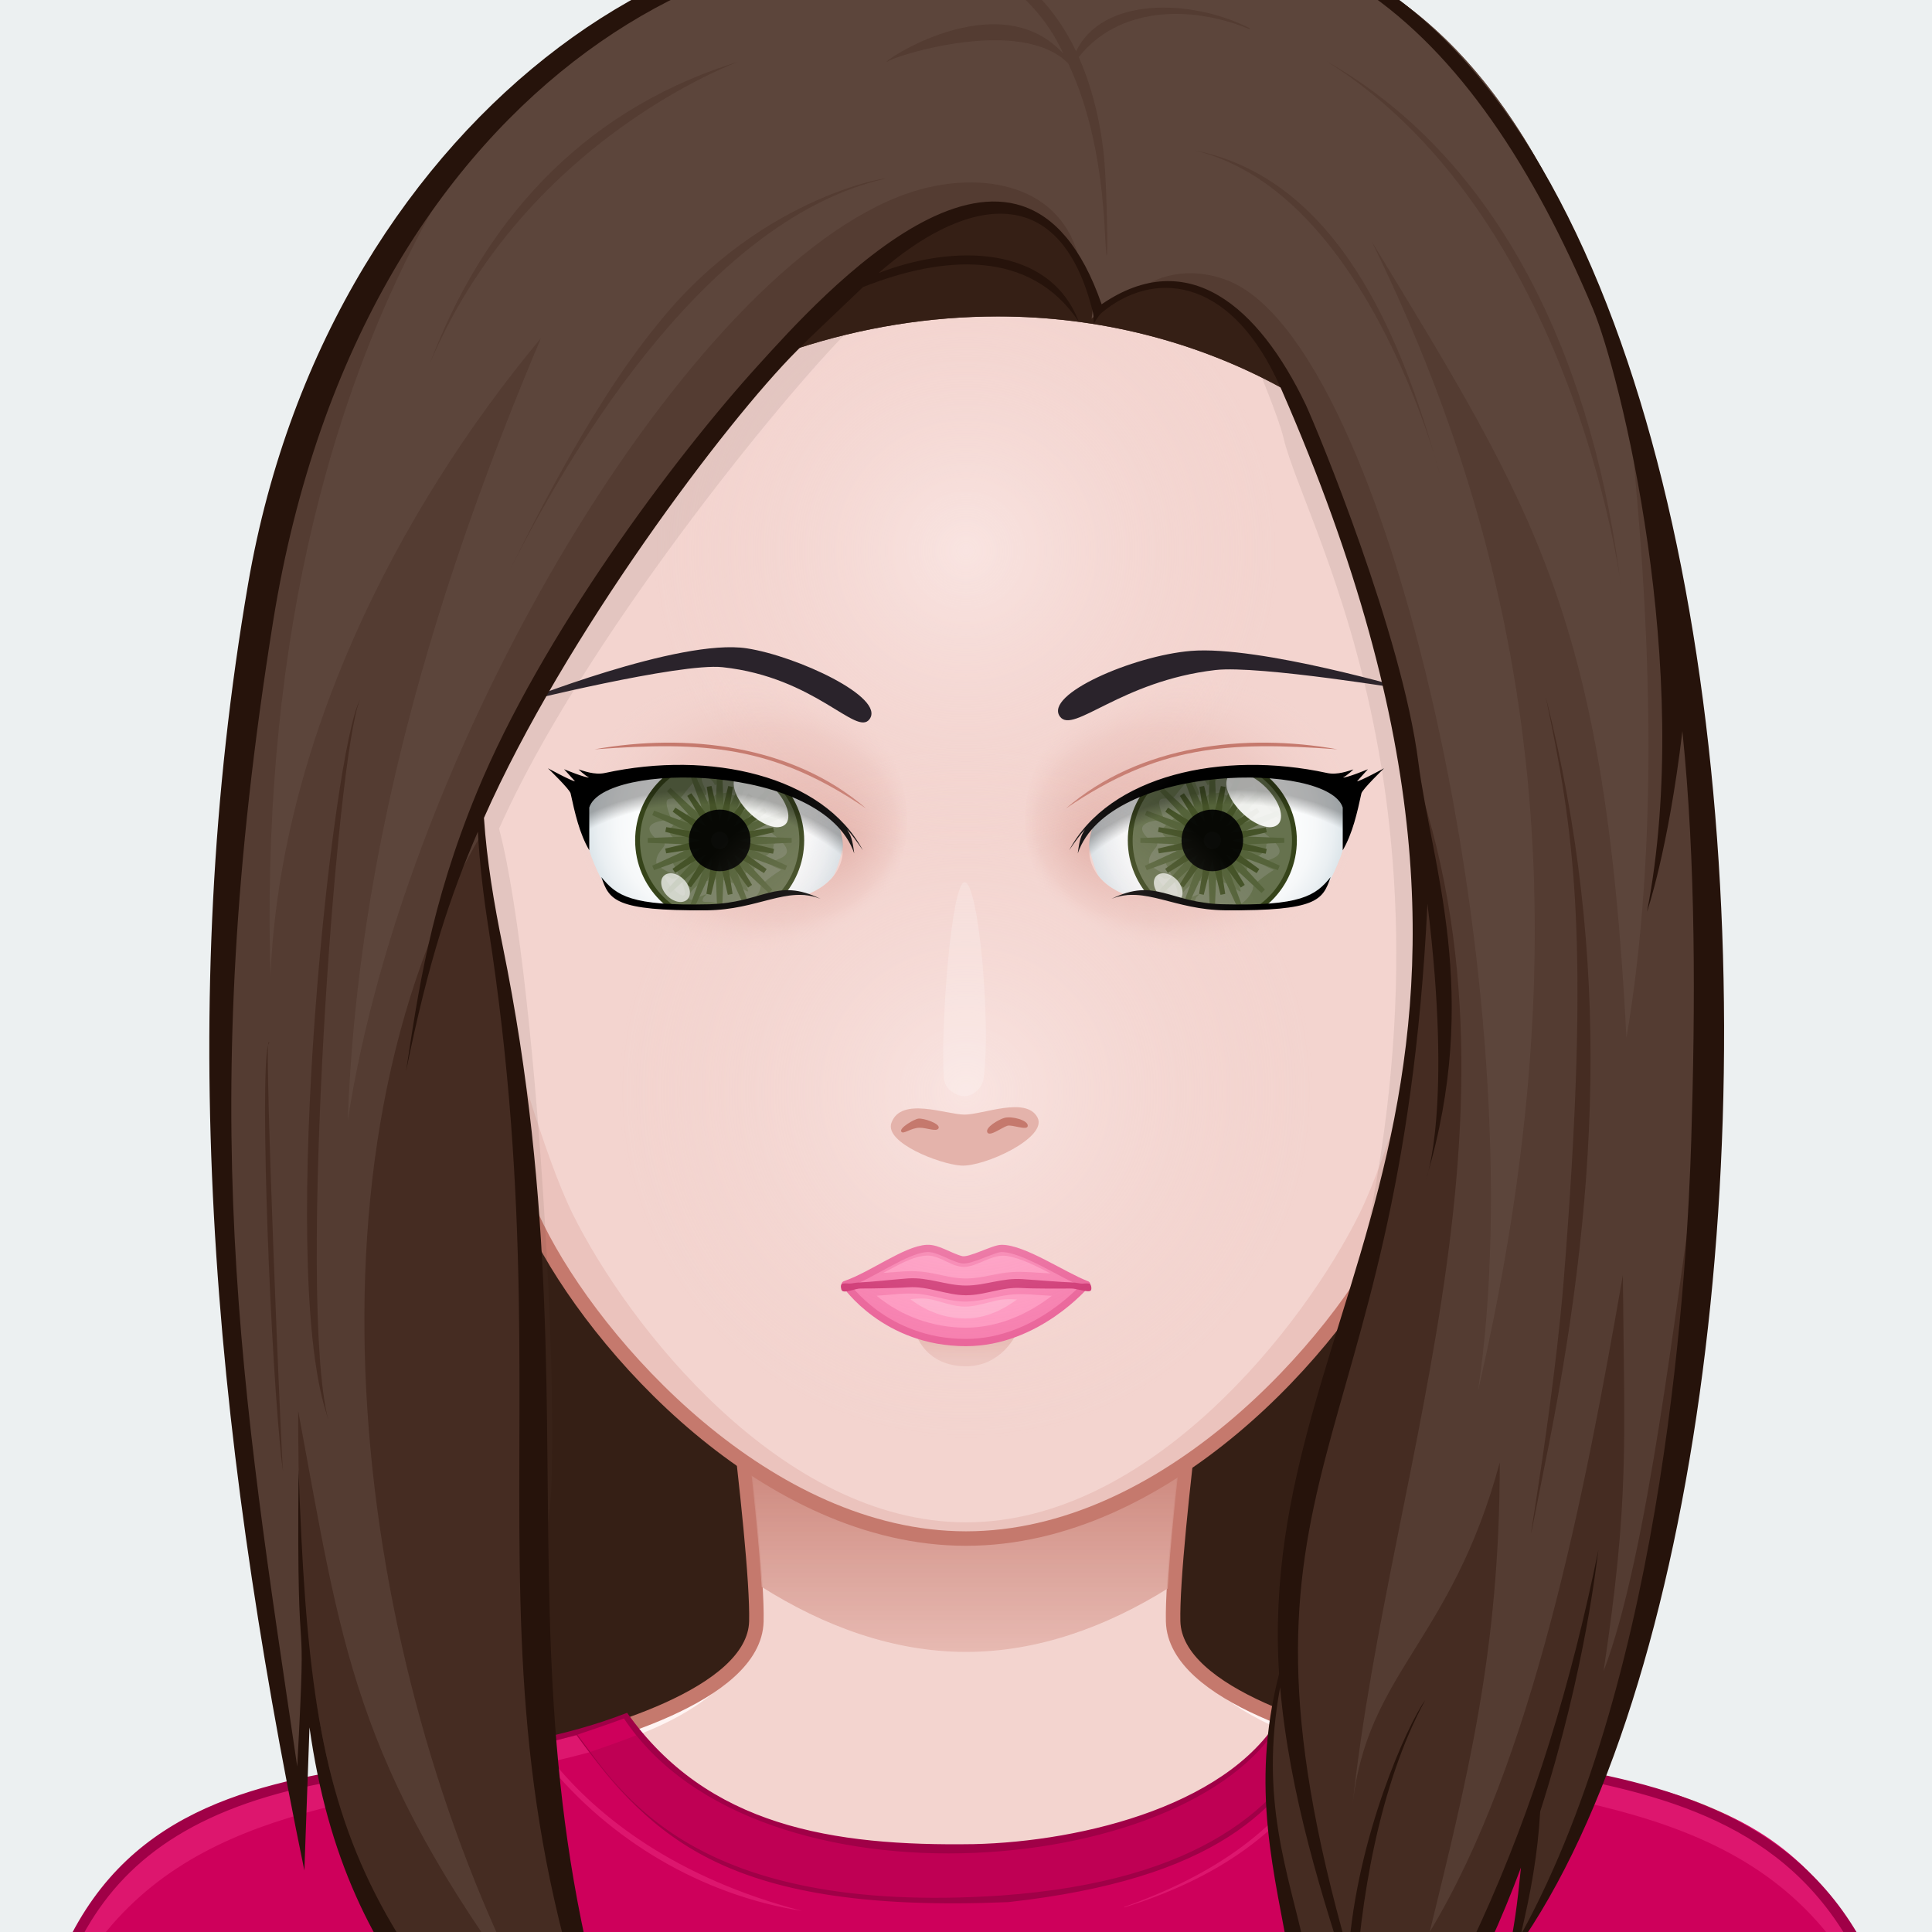 <svg xmlns="http://www.w3.org/2000/svg" version="1.1" width="400px" height="400px" xlink="http://www.w3.org/1999/xlink" viewBox="0 0 200 200" style="overflow:hidden!important;"><defs id="SvgjsDefs1007"><linearGradient id="SvgjsLinearGradient3279" x1="99.98" y1="171.27" x2="99.98" y2="136.351" gradientUnits="userSpaceOnUse" class="svga-on-canvas-chinshadow-gradient-single-0"><stop id="SvgjsStop3280" stop-opacity="0.8" stop-color="#e4b3ab" offset="0" ></stop><stop id="SvgjsStop3281" stop-opacity="1" stop-color="#c5796d" offset="0.7" ></stop></linearGradient><radialGradient id="SvgjsRadialGradient3283" cx="100" cy="113" r="40" gradientUnits="userSpaceOnUse" class="svga-on-canvas-facehighlight-gradient-single-0"><stop id="SvgjsStop3284" stop-opacity="0.5" stop-color="#fff4f3" offset="0" ></stop><stop id="SvgjsStop3285" stop-opacity="0" stop-color="#f3d4cf" offset="0.9" ></stop></radialGradient><radialGradient id="SvgjsRadialGradient3287" cx="100" cy="57" r="36" gradientUnits="userSpaceOnUse" class="svga-on-canvas-facehighlight-gradient-single-1"><stop id="SvgjsStop3288" stop-opacity="0.5" stop-color="#fff4f3" offset="0" ></stop><stop id="SvgjsStop3289" stop-opacity="0" stop-color="#f3d4cf" offset="0.9" ></stop></radialGradient><linearGradient id="SvgjsLinearGradient3439" x1="100" y1="141" x2="100" y2="138" gradientUnits="userSpaceOnUse" class="svga-on-canvas-mouth-gradient-single-0"><stop id="SvgjsStop3440" stop-opacity="1" stop-color="#ebc3bd" offset="0.1" ></stop><stop id="SvgjsStop3441" stop-opacity="1" stop-color="#e4b3ab" offset="1" ></stop></linearGradient><radialGradient id="SvgjsRadialGradient3452" cx="125.187" cy="86.184" r="12.84" gradientTransform="matrix(-1.059 3.999999e-004 -4.000000e-004 1.059 206.511 -6.126)" gradientUnits="userSpaceOnUse" class="svga-on-canvas-eyesback-gradient-left-0"><stop id="SvgjsStop3453" stop-opacity="1" stop-color="#ffffff" offset="0" ></stop><stop id="SvgjsStop3454" stop-opacity="1" stop-color="#fdfefe" offset="0.544" ></stop><stop id="SvgjsStop3455" stop-opacity="1" stop-color="#f6f8f9" offset="0.74" ></stop><stop id="SvgjsStop3456" stop-opacity="1" stop-color="#eaeff2" offset="0.879" ></stop><stop id="SvgjsStop3457" stop-opacity="1" stop-color="#d9e3e8" offset="0.992" ></stop><stop id="SvgjsStop3458" stop-opacity="1" stop-color="#d8e2e7" offset="1" ></stop></radialGradient><radialGradient id="SvgjsRadialGradient3460" cx="125.187" cy="86.184" r="12.84" gradientTransform="matrix(1.059 4.000000e-004 4.000000e-004 1.059 -6.511 -6.126)" gradientUnits="userSpaceOnUse" class="svga-on-canvas-eyesback-gradient-right-0"><stop id="SvgjsStop3461" stop-opacity="1" stop-color="#ffffff" offset="0" ></stop><stop id="SvgjsStop3462" stop-opacity="1" stop-color="#fdfefe" offset="0.544" ></stop><stop id="SvgjsStop3463" stop-opacity="1" stop-color="#f6f8f9" offset="0.74" ></stop><stop id="SvgjsStop3464" stop-opacity="1" stop-color="#eaeff2" offset="0.879" ></stop><stop id="SvgjsStop3465" stop-opacity="1" stop-color="#d9e3e8" offset="0.992" ></stop><stop id="SvgjsStop3466" stop-opacity="1" stop-color="#d8e2e7" offset="1" ></stop></radialGradient><radialGradient id="SvgjsRadialGradient3468" cx="125.187" cy="86.184" r="12.84" gradientTransform="matrix(-1.059 3.999999e-004 -4.000000e-004 1.059 206.511 -6.126)" gradientUnits="userSpaceOnUse" class="svga-on-canvas-eyesfront-gradient-left-0"><stop id="SvgjsStop3469" stop-opacity="1" stop-color="#ffffff" offset="0" ></stop><stop id="SvgjsStop3470" stop-opacity="1" stop-color="#fdfefe" offset="0.544" ></stop><stop id="SvgjsStop3471" stop-opacity="1" stop-color="#f6f8f9" offset="0.74" ></stop><stop id="SvgjsStop3472" stop-opacity="1" stop-color="#eaeff2" offset="0.879" ></stop><stop id="SvgjsStop3473" stop-opacity="1" stop-color="#d9e3e8" offset="0.992" ></stop><stop id="SvgjsStop3474" stop-opacity="1" stop-color="#d8e2e7" offset="1" ></stop></radialGradient><radialGradient id="SvgjsRadialGradient3478" cx="123.021" cy="84.391" fx="133.604" fy="80.492" r="17.898" gradientTransform="matrix(1 0.021 0.017 -0.8 -47.411 149.329)" gradientUnits="userSpaceOnUse" class="svga-on-canvas-eyesfront-gradient-left-3"><stop id="SvgjsStop3479" stop-opacity="1" stop-color="#e4b3ab" offset="0" ></stop><stop id="SvgjsStop3480" stop-opacity="0.3" stop-color="#e4b3ab" offset="0.7" ></stop><stop id="SvgjsStop3481" stop-opacity="0" stop-color="#f3d4cf" offset="1" ></stop></radialGradient><radialGradient id="SvgjsRadialGradient3483" cx="79.54" cy="83.579" r="23.208" gradientTransform="matrix(1.097 -0.057 0.058 1.084 -20.131 20.888)" gradientUnits="userSpaceOnUse" class="svga-on-canvas-eyesfront-gradient-left-4"><stop id="SvgjsStop3484" stop-opacity="0" stop-color="#000000" offset="0.94" ></stop><stop id="SvgjsStop3485" stop-opacity="0.3" stop-color="#000000" offset="1" ></stop></radialGradient><radialGradient id="SvgjsRadialGradient3489" cx="125.187" cy="86.184" r="12.84" gradientTransform="matrix(1.059 4.000000e-004 4.000000e-004 1.059 -6.511 -6.126)" gradientUnits="userSpaceOnUse" class="svga-on-canvas-eyesfront-gradient-right-0"><stop id="SvgjsStop3490" stop-opacity="1" stop-color="#ffffff" offset="0" ></stop><stop id="SvgjsStop3491" stop-opacity="1" stop-color="#fdfefe" offset="0.544" ></stop><stop id="SvgjsStop3492" stop-opacity="1" stop-color="#f6f8f9" offset="0.74" ></stop><stop id="SvgjsStop3493" stop-opacity="1" stop-color="#eaeff2" offset="0.879" ></stop><stop id="SvgjsStop3494" stop-opacity="1" stop-color="#d9e3e8" offset="0.992" ></stop><stop id="SvgjsStop3495" stop-opacity="1" stop-color="#d8e2e7" offset="1" ></stop></radialGradient><radialGradient id="SvgjsRadialGradient3499" cx="123.021" cy="84.391" fx="133.604" fy="80.492" r="17.898" gradientTransform="matrix(-1 0.021 -0.017 -0.8 247.419 149.329)" gradientUnits="userSpaceOnUse" class="svga-on-canvas-eyesfront-gradient-right-3"><stop id="SvgjsStop3500" stop-opacity="1" stop-color="#e4b3ab" offset="0" ></stop><stop id="SvgjsStop3501" stop-opacity="0.3" stop-color="#e4b3ab" offset="0.7" ></stop><stop id="SvgjsStop3502" stop-opacity="0" stop-color="#f3d4cf" offset="1" ></stop></radialGradient><radialGradient id="SvgjsRadialGradient3504" cx="79.54" cy="83.579" r="23.208" gradientTransform="matrix(-1.097 -0.057 -0.058 1.084 220.131 20.888)" gradientUnits="userSpaceOnUse" class="svga-on-canvas-eyesfront-gradient-right-4"><stop id="SvgjsStop3505" stop-opacity="0" stop-color="#000000" offset="0.94" ></stop><stop id="SvgjsStop3506" stop-opacity="0.3" stop-color="#000000" offset="1" ></stop></radialGradient><radialGradient id="SvgjsRadialGradient3615" cx="-558.588" cy="-490.918" r="84.646" gradientTransform="matrix(0.096 -0.025 0.025 0.096 140.548 120.358)" gradientUnits="userSpaceOnUse" class="svga-on-canvas-eyesiris-gradient-left-1"><stop id="SvgjsStop3616" stop-opacity="0.8" stop-color="#ffffff" offset="0" ></stop><stop id="SvgjsStop3617" stop-opacity="0" stop-color="#ffffff" offset="1" ></stop></radialGradient><radialGradient id="SvgjsRadialGradient3619" cx="-565.337" cy="-492.691" r="84.644" gradientTransform="matrix(0.099 8.856325e-004 -0.001 0.099 130.377 136.353)" gradientUnits="userSpaceOnUse" class="svga-on-canvas-eyesiris-gradient-left-2"><stop id="SvgjsStop3620" stop-opacity="0.8" stop-color="#ffffff" offset="0" ></stop><stop id="SvgjsStop3621" stop-opacity="0" stop-color="#ffffff" offset="1" ></stop></radialGradient><linearGradient id="SvgjsLinearGradient3625" x1="122.283" y1="93.047" x2="123.61" y2="91.466" gradientTransform="matrix(1 0 0 1 -52 0)" gradientUnits="userSpaceOnUse" class="svga-on-canvas-eyesiris-gradient-left-5"><stop id="SvgjsStop3626" stop-opacity="1" stop-color="#ffffff" offset="0" ></stop><stop id="SvgjsStop3627" stop-opacity="0" stop-color="#ffffff" offset="1" ></stop></linearGradient><linearGradient id="SvgjsLinearGradient3629" x1="127" y1="85" x2="125" y2="87" gradientTransform="matrix(1 0 0 1 -50 0)" gradientUnits="userSpaceOnUse" class="svga-on-canvas-eyesiris-gradient-left-6"><stop id="SvgjsStop3630" stop-opacity="1" stop-color="#ffffff" offset="0" ></stop><stop id="SvgjsStop3631" stop-opacity="0" stop-color="#ffffff" offset="1" ></stop></linearGradient><linearGradient id="SvgjsLinearGradient3633" x1="130" y1="81" x2="126" y2="85" gradientTransform="matrix(1 0 0 1 -50 0)" gradientUnits="userSpaceOnUse" class="svga-on-canvas-eyesiris-gradient-left-7"><stop id="SvgjsStop3634" stop-opacity="1" stop-color="#ffffff" offset="0" ></stop><stop id="SvgjsStop3635" stop-opacity="0" stop-color="#ffffff" offset="1" ></stop></linearGradient><radialGradient id="SvgjsRadialGradient3638" cx="-578.76" cy="-490.73" r="84.646" gradientTransform="matrix(0.096 -0.025 0.025 0.096 192.479 119.84)" gradientUnits="userSpaceOnUse" class="svga-on-canvas-eyesiris-gradient-right-1"><stop id="SvgjsStop3639" stop-opacity="0.8" stop-color="#ffffff" offset="0" ></stop><stop id="SvgjsStop3640" stop-opacity="0" stop-color="#ffffff" offset="1" ></stop></radialGradient><radialGradient id="SvgjsRadialGradient3642" cx="-584.778" cy="-487.329" r="84.644" gradientTransform="matrix(0.099 8.856325e-004 -0.001 0.099 182.31 135.839)" gradientUnits="userSpaceOnUse" class="svga-on-canvas-eyesiris-gradient-right-2"><stop id="SvgjsStop3643" stop-opacity="0.8" stop-color="#ffffff" offset="0" ></stop><stop id="SvgjsStop3644" stop-opacity="0" stop-color="#ffffff" offset="1" ></stop></radialGradient><linearGradient id="SvgjsLinearGradient3648" x1="120.284" y1="93.047" x2="121.611" y2="91.467" gradientUnits="userSpaceOnUse" class="svga-on-canvas-eyesiris-gradient-right-5"><stop id="SvgjsStop3649" stop-opacity="1" stop-color="#ffffff" offset="0" ></stop><stop id="SvgjsStop3650" stop-opacity="0" stop-color="#ffffff" offset="1" ></stop></linearGradient><linearGradient id="SvgjsLinearGradient3652" x1="127" y1="85" x2="125" y2="87" gradientUnits="userSpaceOnUse" class="svga-on-canvas-eyesiris-gradient-right-6"><stop id="SvgjsStop3653" stop-opacity="1" stop-color="#ffffff" offset="0" ></stop><stop id="SvgjsStop3654" stop-opacity="0" stop-color="#ffffff" offset="1" ></stop></linearGradient><linearGradient id="SvgjsLinearGradient3656" x1="130" y1="81" x2="126" y2="85" gradientUnits="userSpaceOnUse" class="svga-on-canvas-eyesiris-gradient-right-7"><stop id="SvgjsStop3657" stop-opacity="1" stop-color="#ffffff" offset="0" ></stop><stop id="SvgjsStop3658" stop-opacity="0" stop-color="#ffffff" offset="1" ></stop></linearGradient></defs><g id="svga-group-wrapper"><g id="svga-group-backs-single"><path id="SvgjsPath3270" d="M225 225H-25V-25h250V225z" fill="#ecf0f1" stroke-width="none" opacity="1"></path></g><g id="svga-group-humanwrap-move" transform="matrix(1,0,0,1,0,0)"><g id="svga-group-humanwrap" transform="matrix(1,0,0,1,0,0)"><g id="svga-group-hair-back-move" transform="matrix(1,0,0,1,0,0)"><g id="svga-group-hair-back" transform="matrix(1,0,0,1,0,0)"><path id="SvgjsPath3721" d="M160.527 108.896c-0.826 32.13-5.272 102.953-58.469 102.589 -80.381-0.551-60.969-69.5-61.767-102.589 -1.15-47.67 26.917-86.339 60.118-86.339C133.611 22.558 161.753 61.229 160.527 108.896z" fill="#351f15" stroke-width="none" opacity="1"></path></g></g><g id="svga-group-humanbody-single"><path id="SvgjsPath3290" d="M190.858 199.866c-6.008-10.158-13.474-11.973-19.628-13.936 -6.323-2.016-19.346-3.178-26.449-4.6 -6.86-1.373-23.153-5.789-23.339-13.488 -0.192-8.066 4.291-40.09 4.291-40.09H74.005c0 0 4.487 32.023 4.294 40.09 -0.184 7.699-16.48 12.115-23.341 13.488 -7.104 1.422-20.125 2.584-26.448 4.6 -6.156 1.963-13.624 3.777-19.632 13.936 -3.644 6.16-6.008 16.133-6.008 27.133h194C196.869 215.999 194.509 206.026 190.858 199.866z" fill="#f3d4cf" stroke-width="none" opacity="1"></path><path id="SvgjsPath3291" d="M121.442 167.843c2.495 10.929 18.165 13.698 26.293 15.325 21.909 4.379 33.772 5.134 42.297 19.539 2.903 4.916 5.459 15.864 5.962 24.153 1.835 0.291 0.531-17.432-5.136-26.994 -9.742-16.472-29.089-15.135-46.077-18.535C137.921 179.958 121.628 175.542 121.442 167.843L121.442 167.843zM78.558 167.843c-0.186 7.699-16.479 12.115-23.339 13.488 -16.988 3.4-36.335 2.063-46.077 18.535 -5.667 9.563-6.971 27.285-5.136 26.994 0.503-8.289 3.059-19.237 5.962-24.153 8.524-14.405 20.388-15.16 42.297-19.539C60.393 181.541 76.063 178.771 78.558 167.843L78.558 167.843z" fill="#fff4f3" stroke-width="none" opacity="1"></path><path id="SvgjsPath3292" d="M51.206 189.513c0 0 28.641 0.299 33.473 1.885 2.314 0.758 8.372 5.633 8.372 5.633s-6.556-3.17-8.658-3.758C79.51 191.909 51.206 189.513 51.206 189.513zM99.795 199.999c2.053-0.041 7.887-3.799 7.887-3.799s-5.574 2.059-7.342 2.16c-1.491 0.086-6.366-1.238-6.366-1.238S98.112 200.032 99.795 199.999zM117.008 192.757c6.75-1.818 29.786-3.23 29.786-3.23s-23.791-0.516-30.51 1.725c-2.252 0.752-7.562 5.16-7.562 5.16S114.786 193.354 117.008 192.757z" fill="#e4b3ab" stroke-width="none" opacity="1"></path><path id="SvgjsPath3293" d="M190.858 199.866c-9.741-16.471-29.122-15.142-46.077-18.535 -6.86-1.373-23.153-5.789-23.339-13.488 -0.192-8.066 4.291-40.09 4.291-40.09H74.005c0 0 4.487 32.023 4.294 40.09 -0.184 7.699-16.48 12.115-23.341 13.488 -7.104 1.422-20.125 2.584-26.448 4.6 -6.156 1.963-13.624 3.777-19.632 13.936 -3.644 6.16-6.008 16.133-6.008 27.133h194C196.869 215.999 194.509 206.026 190.858 199.866z" fill="none" stroke="#c5796d" stroke-width="1.5" opacity="1"></path></g><g id="svga-group-chinshadow-single"><path id="SvgjsPath3278" d="M100.002 171.005c7.478 0 14.576-2.63 20.879-6.56 0.487-8.706 2.716-25.793 3.721-33.231 -14.77-1.574-34.756-1.565-49.463 0.027 1.001 7.405 3.205 24.29 3.711 33.034C85.222 168.3 92.418 171.005 100.002 171.005z" fill="url(#SvgjsLinearGradient3279)" opacity="1"></path></g><g id="svga-group-clothes-single"><path id="SvgjsPath3752" d="M110.139 228.889c-17.864 0-38.7-0.069-63.699-0.213l-22.105-0.12c-13.348-0.072-16.001-0.087-17.631-0.087l-4.573 0.006c0.032-40.523 20.015-43.334 41.17-46.313 7.271-1.023 14.789-2.082 21.584-4.733 8.525 11.975 21.924 13.591 33.912 13.591 0.667 0 1.341-0.006 2.016-0.017 12.668-0.285 27.552-4.774 32.317-14.161 0.614 0.234 1.186 0.504 1.738 0.766 0.621 0.293 1.263 0.597 1.974 0.854 4.65 1.684 10.432 2.48 16.552 3.324 20.011 2.76 44.916 6.193 44.578 45.069 0.003 0.154 0.004 1.097-0.012 1.392 -11.682 0-19.607 0.113-28.782 0.244 -12.445 0.178-27.935 0.398-59.027 0.398C110.145 228.889 110.142 228.889 110.139 228.889z" fill="#ce005b" stroke-width="none" opacity="1"></path><path id="SvgjsPath3753" d="M197.869 226.999c-2.027-5.485-0.96-15.439-6.837-24.292 -11.653-17.556-33.322-15.948-53.227-21.639 -4.204 8.565-12.24 13.539-21.429 16.39l-0.016-0.047c9.016-3.198 16.683-8.066 21.003-16.475 -0.501-0.146-1.001-0.292-1.499-0.448l0.956-1.836c24.187 7.439 43.709 2.062 55.037 21.214C195.509 206.026 197.869 215.999 197.869 226.999zM57.233 182.344c1.267-0.294 2.53-0.607 3.788-0.948l-1.332-1.765c-23.343 6.027-40.887 2.21-51.548 20.235 -3.65 6.16-6.011 16.133-6.011 27.133 2.027-5.485 0.96-15.439 6.837-24.292 10.571-15.926 29.385-16.085 47.646-20.225 6.519 8.028 16.042 13.7 26.402 15.333C70.02 194.425 61.938 188.143 57.233 182.344z" fill="#dd166e" stroke-width="none" opacity="1"></path><path id="SvgjsPath3754" d="M132.08 178.811c-4.996 7.702-18.542 12.955-33.907 12.955 -15.182 0-27.706-5.206-33.5-13.926l-0.044-0.065 1.235 1.856c-1.369 0.581-4.817 1.748-4.817 1.748l-1.446-1.86 0.089 0.117c0.271 0.354 0.553 0.736 0.851 1.14 4.359 5.904 11.656 15.785 36.296 15.785 2.162 0 4.443-0.079 6.78-0.235 16.303-1.168 26.873-6.359 32.244-15.839C135.806 180.464 133.352 179.456 132.08 178.811z" fill="#bf0054" stroke-width="none" opacity="1"></path><path id="SvgjsPath3755" d="M133.079 176.717c-5.041 10.081-21.03 13.934-32.27 14.187 -14.635 0.228-27.563-1.841-35.89-13.597 -26.368 10.344-62.89-3.587-62.89 51.269 9.28 0-4.304-0.062 44.41 0.2 115.375 0.663 115.16-0.43 151.61-0.43 0.027-0.131 0.023-1.356 0.021-1.49 0.44-50.604-41.021-41.186-61.195-48.488C135.504 177.871 134.422 177.218 133.079 176.717zM64.589 177.896c13.809 20.776 60.199 16.511 68.44-0.561 1.12 0.471 2.34 0.94 3.64 1.4 -3.904 8.186-12.275 16.001-33.06 17.49 -32.014 2.134-39.41-10.844-43.84-16.65C59.905 179.537 63.225 178.407 64.589 177.896zM2.169 228.405c2.5-22.877 4.756-39.219 32.69-44.068 9.593-1.77 14.509-1.939 24.83-4.731 7.873 10.792 15.739 18.518 44.7 17.3 21.37-2.377 28.569-9.619 32.461-18.1 26.52 8.347 59.285-0.172 60.88 49.38C147.265 227.529 98.51 226.216 2.169 228.405z" fill="#a00047" stroke-width="none" opacity="1"></path></g><g id="svga-group-head" transform="matrix(1,0,0,1,0,0)"><g id="svga-group-ears-left-move" transform="matrix(1,0,0,1,0,0)" style="display: none;"><g id="svga-group-ears-left" transform="matrix(1,0,0,1,0,0)"><path id="SvgjsPath3308" d="M47.001 83.974c-1.376-2.313-5.638-7.997-9.98-6.603 -2.749 0.882-3.293 3.765-3.735 6.311 -0.588 3.386 0.471 10.083 1.389 12.503 0.881 2.325 3.533 6.816 5.264 8.527 2.13 2.1 4.775 8.793 5.194 9.487 0.66 1.097 1.536 2.745 4.122 2.538 2.853-0.229 4.584-1.742 5.856-1.999C58.253 114.109 50.582 89.995 47.001 83.974z" fill="#f3d4cf" stroke="#c5796d" stroke-width="1.5" opacity="1"></path><path id="SvgjsPath3309" d="M44.197 97.997c-0.132-0.548 0.007-1.47 0.142-2.362 0.124-0.812 0.24-1.579 0.169-2.121 -0.267-2.032-1.773-5.893-2.757-7.985 -1.132-2.407-2.963-5.439-5.262-6.221 -0.95-0.324-1.575 0.063-1.938 0.456 -0.266 0.289-0.325 0.627-0.238 0.667 0.086 0.04 0.285-0.24 0.572-0.504 0.235-0.216 0.579-0.402 1.051-0.363 -0.19 1.011-1.167 6.49-0.744 10.225 0.333 2.938 1.593 5.131 1.79 5.46 0.029 0.346 0.077 0.685 0.148 1.014 0.929 4.287 4.971 9.163 6.378 10.758 0.259 0.295 0.531 0.47 0.598 0.398 0.066-0.072-0.094-0.364-0.353-0.66 -1.388-1.585-5.391-6.442-6.289-10.579 -0.952-4.389 2.318-10.896 3.048-12.272 0.371 0.646 0.687 1.267 0.93 1.785 0.19 0.406 0.402 0.881 0.619 1.395 -0.429 0.718-3.434 5.958-2.338 10.153 0.406 1.546 2.235 3.54 3.447 4.086 0.667 0.301 0.919 0.75 1.209 1.271 0.336 0.604 0.718 1.288 1.828 1.784 0.225 0.102 0.429 0.142 0.61 0.142 0.313 0 0.551-0.126 0.725-0.276 0.018 0.266 0.017 0.604 0.009 0.917 -0.012 0.404 0.042 0.737 0.137 0.745 0.094 0.008 0.196-0.313 0.207-0.717 0.016-0.496 0.013-1.11-0.072-1.403 -0.248-0.865-1.008-1.841-1.813-2.875C45.221 99.896 44.403 98.844 44.197 97.997zM36.95 94.196c-2.177-6.731 0.656-12.54 1.144-13.464 0.85 0.775 1.6 1.811 2.21 2.824C39.86 84.365 37.041 89.669 36.95 94.196zM46.341 104.042c-1.004-0.447-1.339-1.051-1.666-1.633 -0.293-0.527-0.598-1.072-1.369-1.42 -0.168-0.075-0.352-0.191-0.542-0.323 -2.486-5.906 0.272-8.488 0.963-9.017 0.211 0.722 0.369 1.384 0.439 1.915 0.063 0.488-0.052 1.263-0.167 2.012 -0.142 0.929-0.286 1.89-0.137 2.512 0.226 0.926 1.069 2.009 1.884 3.057 0.723 0.929 1.466 1.888 1.721 2.67C47.359 103.972 47.017 104.345 46.341 104.042z" fill="#c5796d" stroke-width="none" opacity="1"></path></g></g><g id="svga-group-ears-right-move" transform="matrix(1,0,0,1,0,0)" style="display: none;"><g id="svga-group-ears-right" transform="matrix(1,0,0,1,0,0)"><path id="SvgjsPath3310" d="M152.736 83.974c1.377-2.313 5.639-7.997 9.98-6.603 2.75 0.882 3.293 3.765 3.736 6.311 0.588 3.386-0.471 10.083-1.389 12.503 -0.881 2.325-3.533 6.816-5.266 8.527 -2.129 2.1-4.775 8.793-5.193 9.487 -0.658 1.097-1.535 2.745-4.121 2.538 -2.854-0.229-4.584-1.742-5.857-1.999C141.484 114.109 149.156 89.995 152.736 83.974z" fill="#f3d4cf" stroke="#c5796d" stroke-width="1.5" opacity="1"></path><path id="SvgjsPath3311" d="M153.727 100.913c-0.805 1.033-1.564 2.009-1.813 2.875 -0.086 0.293-0.088 0.907-0.072 1.403 0.012 0.404 0.113 0.725 0.207 0.717s0.148-0.341 0.137-0.745c-0.008-0.313-0.008-0.651 0.01-0.917 0.174 0.15 0.412 0.276 0.725 0.276 0.182 0 0.385-0.04 0.609-0.142 1.109-0.496 1.492-1.18 1.828-1.784 0.289-0.52 0.543-0.969 1.209-1.271 1.213-0.546 3.041-2.54 3.447-4.086 1.096-4.194-1.908-9.435-2.338-10.153 0.217-0.513 0.43-0.988 0.619-1.395 0.244-0.518 0.559-1.139 0.93-1.785 0.73 1.377 4 7.883 3.049 12.272 -0.896 4.137-4.9 8.994-6.289 10.579 -0.258 0.296-0.418 0.588-0.352 0.66 0.066 0.071 0.338-0.104 0.598-0.398 1.406-1.596 5.449-6.471 6.379-10.758 0.07-0.329 0.117-0.668 0.146-1.014 0.197-0.329 1.459-2.523 1.791-5.46 0.422-3.735-0.555-9.214-0.744-10.225 0.473-0.039 0.814 0.146 1.051 0.363 0.287 0.264 0.486 0.544 0.572 0.504s0.027-0.378-0.238-0.667c-0.363-0.393-0.988-0.779-1.938-0.456 -2.299 0.782-4.131 3.814-5.262 6.221 -0.984 2.093-2.49 5.953-2.758 7.985 -0.072 0.542 0.045 1.309 0.17 2.121 0.135 0.892 0.273 1.814 0.141 2.362C155.336 98.844 154.518 99.896 153.727 100.913zM159.434 83.555c0.611-1.013 1.361-2.049 2.211-2.824 0.488 0.925 3.32 6.733 1.145 13.464C162.697 89.669 159.879 84.365 159.434 83.555zM152.27 103.816c0.254-0.782 0.998-1.741 1.721-2.67 0.816-1.048 1.658-2.131 1.885-3.057 0.148-0.622 0.004-1.583-0.137-2.512 -0.115-0.749-0.23-1.524-0.166-2.012 0.068-0.531 0.227-1.193 0.438-1.915 0.691 0.529 3.449 3.111 0.965 9.017 -0.191 0.132-0.375 0.248-0.543 0.323 -0.771 0.348-1.074 0.893-1.369 1.42 -0.326 0.582-0.662 1.186-1.666 1.633C152.721 104.345 152.379 103.972 152.27 103.816z" fill="#c5796d" stroke-width="none" opacity="1"></path></g></g><g id="svga-group-orecchini-left-move" transform="matrix(1,0,0,1,0,0)"><g id="svga-group-orecchini-left" transform="matrix(1,0,0,1,0,0)"><path id="SvgjsPath3312" d="M0 0 " fill="#e7b033" stroke="#b98100" stroke-width="1.5" opacity="1"></path></g></g><g id="svga-group-orecchini-right-move" transform="matrix(1,0,0,1,0,0)"><g id="svga-group-orecchini-right" transform="matrix(1,0,0,1,0,0)"></g></g><g id="svga-group-faceshape-wrap" transform="matrix(1,0,0,1,0,0)"><g id="svga-group-faceshape-single"><path id="SvgjsPath3271" d="M100.002 0.867C66.381 0.814 39.186 27.899 39.134 61.374c-0.008 5.316 0.669 10.473 1.953 15.389l0.004 0c0.011 0.053 8.713 38.607 14.519 50.351 6.073 12.285 23.814 32.157 44.392 32.157 20.582 0 38.32-19.872 44.392-32.157 5.805-11.743 14.507-50.297 14.519-50.351l0.005 0c1.283-4.916 1.961-10.072 1.952-15.389C160.819 27.899 133.623 0.814 100.002 0.867z" fill="#f3d4cf" stroke-width="none" opacity="1"></path><path id="SvgjsPath3272" d="M120.754 4.453c21.441 9.336 36.411 30.632 36.45 55.454 0.008 5.316-0.669 10.473-1.953 15.389l-0.005 0c-0.011 0.053-8.713 38.607-14.519 50.352 -5.709 11.548-21.608 31.944-40.725 31.944s-35.016-20.396-40.725-31.944c-5.806-11.744-14.507-50.298-14.519-50.352l-0.004 0c-1.284-4.916-1.962-10.072-1.953-15.389 0.038-24.822 15.008-46.118 36.45-55.454 -23.386 8.412-40.076 30.705-40.117 56.92 -0.008 5.316 0.669 10.473 1.953 15.389l0.004 0c0.011 0.053 8.713 38.607 14.519 50.351 6.073 12.285 23.814 32.157 44.392 32.157 20.579 0 38.319-19.872 44.392-32.157 5.805-11.743 14.507-50.297 14.519-50.351l0.005 0c1.283-4.916 1.961-10.072 1.952-15.389C160.83 35.158 144.14 12.865 120.754 4.453z" fill="#ebc3bd" stroke-width="none" opacity="1"></path><path id="SvgjsPath3273" d="M100.002 0.867C66.381 0.814 39.186 27.899 39.134 61.374c-0.008 5.316 0.669 10.473 1.953 15.389l0.004 0c0.011 0.053 8.713 38.607 14.519 50.351 6.073 12.285 23.814 32.157 44.392 32.157 20.582 0 38.32-19.872 44.392-32.157 5.805-11.743 14.507-50.297 14.519-50.351l0.005 0c1.283-4.916 1.961-10.072 1.952-15.389C160.819 27.899 133.623 0.814 100.002 0.867z" fill="none" stroke="#c5796d" stroke-width="1.5" opacity="1"></path></g></g><g id="svga-group-mouth-single-move" transform="matrix(1,0,0,1,0,0)"><g id="svga-group-mouth-single" transform="matrix(1,0,0,1,0,0)"><path id="SvgjsPath3438" d="M100.002 141.435c-4.158 0-5.133-3.232-5.133-3.232h10.267C105.136 138.202 103.659 141.435 100.002 141.435z" fill="url(#SvgjsLinearGradient3439)" opacity="1"></path><path id="SvgjsPath3442" d="M87.536 132.96c2.756-0.951 6.239-3.625 8.432-3.723 1.133-0.051 2.351 0.87 3.574 1.166 0.851 0.207 3.264-1.156 4.13-1.166 2.272-0.022 6.326 2.771 8.769 3.723 0.135 0.055 0 0 0 0s-5.056 6.021-12.452 6.021C91.618 138.98 87.536 132.96 87.536 132.96S87.399 133.01 87.536 132.96z" fill="#f771a9" stroke="#e85391" stroke-width="0.75" opacity="1"></path><path id="SvgjsPath3443" d="M112.808 132.902c-0.187-0.076-0.606-0.028-0.753-0.021 -0.304 0.016-0.546-0.117-1.214-0.129 -0.742-0.012-3.945-0.268-5.003-0.338 -2.129-0.143-3.824 0.666-5.848 0.666 -2.025 0-3.868-0.883-5.996-0.74 -1.057 0.072-4.113 0.395-4.857 0.412 -0.663 0.019-0.923 0.133-1.231 0.12 -0.143-0.007-0.595-0.05-0.771 0.05 -0.147 0.086-0.09 0.559 0.027 0.683 0.285 0.298 1.397-0.233 1.959-0.22 0.777 0.017 3.843-0.05 4.917-0.121 2.081-0.142 3.936 0.821 5.952 0.821s3.725-0.889 5.806-0.749c1.071 0.072 4.281 0.064 5.06 0.049 0.563-0.014 1.764 0.449 2.052 0.22C113.043 133.495 112.972 132.969 112.808 132.902z" fill="#c92066" stroke-width="none" opacity="1"></path><path id="SvgjsPath3444" d="M99.989 137.439c-3.37 0-6.645-1.154-9.241-3.306 1.307-0.072 2.652-0.277 3.961-0.219 1.613 0.07 3.144 0.705 4.756 0.813 1.742 0.116 3.358-0.488 5.064-0.695 1.422-0.171 2.931 0.059 4.357 0.111C106.335 136.101 103.244 137.439 99.989 137.439zM104.78 131.682c1.313-0.08 2.661 0.088 3.974 0.141 -1.43-0.712-2.953-1.553-4.549-1.807 -1.374-0.218-2.71 0.882-4.045 1.104 -1.506 0.25-2.69-1.15-4.16-1.15 -1.592 0.07-3.198 1.099-4.576 1.805 1.282-0.076 2.6-0.263 3.884-0.141 1.572 0.147 3.094 0.714 4.682 0.714C101.612 132.348 103.161 131.78 104.78 131.682z" fill="#ff8ebd" stroke-width="none" opacity="1"></path><path id="SvgjsPath3445" d="M99.941 136.486c-2.029 0-4.007-0.701-5.707-2.001 0.38-0.037 0.764-0.066 1.133-0.066 0.117 0 0.234 0.003 0.351 0.009 0.609 0.033 1.209 0.208 1.846 0.394 0.618 0.178 1.256 0.363 1.923 0.419 0.132 0.012 0.264 0.016 0.395 0.016 0.819 0 1.596-0.204 2.348-0.399 0.477-0.126 0.928-0.245 1.392-0.313 0.253-0.04 0.527-0.058 0.837-0.058 0.268 0 0.544 0.014 0.818 0.034C103.862 135.572 102.03 136.486 99.941 136.486z" fill="#ffa8cc" stroke-width="none" opacity="1"></path></g></g><g id="svga-group-eyes-left-move" transform="matrix(1,0,0,1,0,0)"><g id="svga-group-eyes-left" transform="matrix(1,0,0,1,0,0)"><g id="svga-group-eyesback-left"><path id="SvgjsPath3451" d="M83.271 92.712c-3.293-0.892-4.969 1.202-9.809 1.324 -8.057 0.203-9.938-0.703-11.199-2.996C61.74 90.088 61.24 88.849 61 88.083l-0.1-4.715c1.328-4.488 19.541-4.944 25.9 2.027 0.287 0.757 0.433 1.463 0.465 2.122 -0.19 1.09-0.512 2.136-0.947 3.124C85.611 91.562 84.556 92.262 83.271 92.712z" fill="url(#SvgjsRadialGradient3452)" opacity="1"></path></g><g id="svga-group-eyesiriswrapper-left" transform="matrix(1,0,0,1,-0.5,0)"><g id="svga-group-eyesiriscontrol-left" transform="matrix(1,0,0,1,0,0)"><g id="svga-group-eyesiris-left" transform="matrix(1,0,0,1,0,0)"><path id="SvgjsPath3707" d="M83.5 87.001c0 4.693-3.806 8.498-8.5 8.498s-8.5-3.805-8.5-8.498c0-4.697 3.806-8.502 8.5-8.502S83.5 82.304 83.5 87.001z" fill="#66724e" stroke="#36441a" stroke-width="0.5" opacity="1"></path><path id="SvgjsPath3708" d="M70.058 90.974c1.241-0.103 0.142-0.434 0.142-0.434 -0.613-0.331-1.768-0.839-1.768-1.306 0-1.461 2.002-1.839-0.048-2.416 -2.13-1.955 1.653-1.914 1.625-1.98 -1.381-3.366 0.423-1.518 1.183-2.512 2.816-3.682 0.785 0.378 2.314 0 0.554-0.136-1.105-2.169 0.048-1.884 0.763 0.187 0.937 0.821 0.937 0.821 0.557-0.109 1.428-0.966 1.428-0.966 1.061 0.32 1.806 1.827 1.478 1.545 0.522-0.063 1.252-0.313 1.822-0.483 0 0 0.1-0.338 0.196-0.047 1.3 3.77 4.652 3.5 0.792 4.589 0 0-0.249 0 0.542 0.627 3.839 3.066-2.978 2.117 0.638 3.527 0.147-0.146-2.167 1.368-2.167 1.787 0 0.71-1.477 2.576-2.757 1.841 -0.714-0.408-0.823 0.85-1.243 0.269 -0.823-1.138-2.467-0.049-1.859-1.095 0.898-0.737-0.926 0.289-1.28 0.289 -1.172 0 1.534-3.942 5.516-1.013 1.165 0.853-1.224-2.03 0.886-2.03 0.211 0.069 0.148-0.739 0.148-0.966 -1.098-0.215 1.969-0.005 1.969-1.788 0.193 0.039 0.721-0.495-2.316 0 0 0-0.097-1.063-0.048-1.256 0.156-0.62 1.72-0.422 1.28-1.063 -0.001-0.001-1.132-2.272-1.132-2.272 -3.645-0.586-1.562-0.952-3.841-0.483 -0.108 0.535-4.881 2.811-4.729 3.866 0.142 0.995 2.997 1.328 0.295 3.091C74.157 96.989 67.118 89.06 70.058 90.974z" fill="#788165" stroke-width="none" opacity="1" stroke="none"></path><path id="SvgjsPath3709" d="M75,79.562l0.243,6.223l2.603-5.656l-2.158,5.84l4.572-4.229l-4.229,4.57l5.842-2.157l-5.655,2.604l6.222,0.242l-6.222,0.242l5.655,2.604l-5.842-2.157l4.229,4.57l-4.572-4.229l2.158,5.84l-2.603-5.656L75,94.437l-0.243-6.223l-2.604,5.656l2.156-5.84l-4.57,4.229l4.229-4.57l-5.842,2.157l5.655-2.604l-6.219-0.242l6.219-0.242l-5.655-2.604l5.842,2.157l-4.229-4.57l4.57,4.229l-2.156-5.84l2.604,5.656L75,79.562z" fill="#66724e" stroke="#55633a" stroke-width="0.5" opacity="1"></path><path id="SvgjsPath3710" d="M76.128,81.428l-0.764,4.697l2.808-3.841l-2.501,4.047l4.065-2.476l-3.859,2.783l4.702-0.73l-4.632,1.092l4.626,1.125l-4.699-0.762l3.842,2.808l-4.05-2.5l2.476,4.064l-2.783-3.86l0.73,4.702l-1.092-4.632l-1.126,4.625l0.764-4.697l-2.811,3.841l2.504-4.048l-4.064,2.476l3.86-2.783l-4.702,0.73l4.631-1.093l-4.625-1.125l4.697,0.761l-3.842-2.808l4.05,2.5l-2.475-4.064l2.782,3.86l-0.73-4.701l1.095,4.632L76.128,81.428z" fill="#66724e" stroke="#455328" stroke-width="0.5" opacity="1"></path><path id="SvgjsPath3711" d="M78.188 87c0 1.761-1.428 3.187-3.188 3.187S71.813 88.76 71.813 87c0-1.76 1.428-3.188 3.188-3.188S78.188 85.239 78.188 87z" fill="#000000" stroke-width="none" opacity="0.9"></path><path id="SvgjsPath3712" d="M71.653 93.108c-0.469 0.469-1.396 0.304-2.069-0.37 -0.674-0.673-0.84-1.6-0.37-2.069 0.469-0.469 1.396-0.304 2.069 0.37S72.123 92.638 71.653 93.108z" fill="#ffffff" stroke-width="none" opacity="0.7"></path><path id="SvgjsPath3713" d="M81.809 85.326c-0.702 0.703-2.404 0.142-3.8-1.255 -1.396-1.396-1.958-3.097-1.255-3.8 0.703-0.703 2.404-0.142 3.8 1.255C81.95 82.922 82.511 84.624 81.809 85.326z" fill="#ffffff" stroke-width="none" opacity="0.9"></path></g></g></g><g id="svga-group-eyesfront-left"><path id="SvgjsPath3476" d="M55.5 87c0 13.808 8.283 24.999 18.5 24.999S92.5 100.808 92.5 87c0-13.809-8.283-25.001-18.5-25.001S55.5 73.191 55.5 87zM61 88.083l-0.1-4.715c1.328-4.488 19.541-4.944 25.9 2.027 1.396 3.674-0.409 6.224-3.529 7.317 -3.293-0.892-4.969 1.202-9.809 1.324 -8.057 0.203-9.938-0.703-11.199-2.996C61.74 90.088 61.24 88.849 61 88.083z" fill="#f3d4cf" stroke-width="none" opacity="1" stroke="none"></path><path id="SvgjsPath3477" d="M59.898 85.083c0.023 8.56 7.646 15.459 17.038 15.416 9.389-0.049 16.985-7.022 16.961-15.583 -0.023-8.562-7.647-15.463-17.04-15.417C67.465 69.549 59.874 76.522 59.898 85.083zM61 88.083l-0.1-4.715c1.328-4.488 19.541-4.944 25.9 2.027 1.396 3.674-0.409 6.224-3.529 7.317 -3.293-0.892-4.969 1.202-9.809 1.324 -8.057 0.203-9.938-0.703-11.199-2.996C61.74 90.088 61.24 88.849 61 88.083z" fill="url(#SvgjsRadialGradient3478)" opacity="1"></path><path id="SvgjsPath3482" d="M62.264 91.041C61.74 90.088 61.24 88.849 61 88.083l-0.1-4.715c1.328-4.488 19.541-4.944 25.9 2.027 1.396 3.674-0.409 6.224-3.529 7.317 -3.293-0.892-4.969 1.202-9.809 1.324C65.406 94.239 63.524 93.333 62.264 91.041z" fill="url(#SvgjsRadialGradient3483)" opacity="1"></path><path id="SvgjsPath3486" d="M89.665 83.698c-9.617-6.546-16.701-6.963-28.117-6.129C71.077 75.863 82.052 77.099 89.665 83.698z" fill="#c5796d" stroke-width="none" opacity="1" stroke="none"></path><path id="SvgjsPath3487" d="M87.697 85.861c0.371 0.625 0.543 0.968 0.733 2.484C85.19 78.896 62.487 78.841 61 83.593v4.427c-1.021-1.75-1.494-3.878-1.931-5.889 -0.093-0.428-2.348-2.602-2.348-2.602s2.435 1.326 2.798 1.349c-0.182-0.216-1.127-1.248-1.127-1.248s2.251 0.931 2.576 0.843c-0.436-0.186-1.071-0.823-1.071-0.823 0.483 0.141 1.646 0.604 2.723 0.369 10.863-2.365 22.558 0.247 26.703 8C88.648 87.037 88.225 86.47 87.697 85.861zM84.943 93.048c-4.625-2.25-5.94 0.428-11.563 0.563 -8.004 0.191-9.567-0.871-11.125-2.813 0.813 2.375 1.375 3.504 10.875 3.438C78.506 94.198 81.443 91.673 84.943 93.048z" fill="#000000" stroke-width="none" opacity="1" stroke="none"></path></g></g></g><g id="svga-group-eyes-right-move" transform="matrix(1,0,0,1,0,0)"><g id="svga-group-eyes-right" transform="matrix(1,0,0,1,0,0)"><g id="svga-group-eyesback-right"><path id="SvgjsPath3459" d="M116.729 92.712c3.293-0.892 4.969 1.202 9.809 1.324 8.057 0.203 9.938-0.703 11.199-2.996 0.523-0.952 1.023-2.191 1.264-2.958l0.1-4.715c-1.328-4.488-19.541-4.944-25.9 2.027 -0.287 0.757-0.433 1.463-0.465 2.122 0.19 1.09 0.512 2.136 0.947 3.124C114.389 91.562 115.444 92.262 116.729 92.712z" fill="url(#SvgjsRadialGradient3460)" opacity="1"></path></g><g id="svga-group-eyesiriswrapper-right" transform="matrix(1,0,0,1,0.5,0)"><g id="svga-group-eyesiriscontrol-right" transform="matrix(1,0,0,1,0,0)"><g id="svga-group-eyesiris-right" transform="matrix(1,0,0,1,0,0)"><path id="SvgjsPath3714" d="M133.5 87.001c0 4.692-3.806 8.498-8.5 8.498s-8.5-3.806-8.5-8.498c0-4.697 3.806-8.502 8.5-8.502S133.5 82.304 133.5 87.001z" fill="#66724e" stroke="#36441a" stroke-width="0.5" opacity="1"></path><path id="SvgjsPath3715" d="M120.059 90.974c1.24-0.103 0.142-0.434 0.142-0.434 -0.613-0.33-1.768-0.838-1.768-1.305 0-1.461 2.002-1.84-0.048-2.416 -2.131-1.956 1.652-1.915 1.625-1.981 -1.382-3.366 0.423-1.518 1.182-2.512 2.816-3.682 0.785 0.378 2.314 0 0.555-0.136-1.104-2.169 0.048-1.884 0.763 0.186 0.938 0.821 0.938 0.821 0.557-0.109 1.428-0.966 1.428-0.966 1.061 0.32 1.806 1.828 1.478 1.546 0.521-0.063 1.252-0.313 1.821-0.483 0 0 0.1-0.338 0.196-0.046 1.3 3.77 4.652 3.499 0.791 4.589 0 0-0.249 0 0.542 0.627 3.84 3.065-2.978 2.117 0.638 3.527 0.148-0.147-2.167 1.367-2.167 1.786 0 0.711-1.477 2.576-2.757 1.842 -0.714-0.409-0.822 0.85-1.243 0.269 -0.823-1.138-2.468-0.049-1.859-1.095 0.898-0.737-0.926 0.288-1.28 0.288 -1.172 0 1.534-3.942 5.516-1.013 1.165 0.854-1.225-2.029 0.886-2.029 0.212 0.069 0.148-0.739 0.148-0.967 -1.097-0.214 1.97-0.004 1.97-1.787 0.193 0.038 0.721-0.496-2.316 0 0 0-0.097-1.064-0.048-1.256 0.156-0.619 1.721-0.422 1.28-1.063 -0.001-0.001-1.133-2.271-1.133-2.271 -3.645-0.587-1.562-0.953-3.84-0.483 -0.108 0.535-4.881 2.811-4.729 3.866 0.142 0.994 2.996 1.328 0.295 3.092C124.157 96.989 117.118 89.06 120.059 90.974z" fill="#788165" stroke-width="none" opacity="1" stroke="none"></path><path id="SvgjsPath3716" d="M125,79.562l0.242,6.222l2.604-5.656l-2.158,5.84l4.571-4.228l-4.229,4.57l5.842-2.157l-5.655,2.604l6.222,0.242l-6.222,0.242l5.655,2.604l-5.842-2.157l4.229,4.57l-4.571-4.228l2.158,5.84l-2.604-5.656L125,94.437l-0.242-6.222l-2.605,5.656l2.157-5.84l-4.57,4.228l4.229-4.57l-5.842,2.157l5.654-2.604l-6.219-0.242l6.219-0.242l-5.654-2.604l5.842,2.157l-4.229-4.57l4.57,4.228l-2.157-5.84l2.605,5.656L125,79.562z" fill="#66724e" stroke="#55633a" stroke-width="0.5" opacity="1"></path><path id="SvgjsPath3717" d="M126.128,81.428l-0.764,4.697l2.808-3.841l-2.501,4.047l4.064-2.475l-3.859,2.782l4.702-0.73l-4.632,1.093l4.626,1.125l-4.699-0.762l3.843,2.808l-4.05-2.5l2.476,4.063l-2.783-3.86l0.73,4.702l-1.092-4.632l-1.126,4.625l0.764-4.697l-2.812,3.841l2.505-4.047l-4.065,2.475l3.86-2.782l-4.702,0.73l4.631-1.094l-4.624-1.124l4.696,0.761l-3.842-2.808l4.05,2.501l-2.476-4.063l2.782,3.86l-0.73-4.702l1.095,4.632L126.128,81.428z" fill="#66724e" stroke="#455328" stroke-width="0.5" opacity="1"></path><path id="SvgjsPath3718" d="M128.188 87c0 1.761-1.428 3.187-3.188 3.187s-3.188-1.426-3.188-3.187c0-1.76 1.428-3.188 3.188-3.188S128.188 85.239 128.188 87z" fill="#000000" stroke-width="none" opacity="0.9"></path><path id="SvgjsPath3719" d="M121.653 93.108c-0.47 0.469-1.396 0.304-2.069-0.369 -0.674-0.673-0.84-1.601-0.369-2.07 0.469-0.47 1.395-0.304 2.068 0.369C121.956 91.712 122.122 92.639 121.653 93.108z" fill="#ffffff" stroke-width="none" opacity="0.7"></path><path id="SvgjsPath3720" d="M131.809 85.326c-0.702 0.703-2.403 0.142-3.8-1.254 -1.396-1.396-1.957-3.098-1.256-3.8 0.703-0.703 2.405-0.142 3.8 1.254C131.949 82.922 132.512 84.624 131.809 85.326z" fill="#ffffff" stroke-width="none" opacity="0.9"></path></g></g></g><g id="svga-group-eyesfront-right"><path id="SvgjsPath3497" d="M126 61.999c-10.217 0-18.5 11.192-18.5 25.001 0 13.808 8.283 24.999 18.5 24.999S144.5 100.808 144.5 87C144.5 73.191 136.217 61.999 126 61.999zM137.736 91.041c-1.261 2.293-3.143 3.199-11.199 2.996 -4.84-0.122-6.516-2.216-9.809-1.324 -3.12-1.093-4.925-3.643-3.529-7.317 6.359-6.971 24.572-6.516 25.9-2.027l-0.1 4.715C138.76 88.849 138.26 90.088 137.736 91.041z" fill="#f3d4cf" stroke-width="none" opacity="1" stroke="none"></path><path id="SvgjsPath3498" d="M123.146 69.499c-9.393-0.045-17.017 6.856-17.04 15.417 -0.024 8.56 7.572 15.533 16.961 15.583 9.392 0.043 17.015-6.856 17.038-15.416C140.129 76.522 132.537 69.549 123.146 69.499zM137.736 91.041c-1.261 2.293-3.143 3.199-11.199 2.996 -4.84-0.122-6.516-2.216-9.809-1.324 -3.12-1.093-4.925-3.643-3.529-7.317 6.359-6.971 24.572-6.516 25.9-2.027l-0.1 4.715C138.76 88.849 138.26 90.088 137.736 91.041z" fill="url(#SvgjsRadialGradient3499)" opacity="1"></path><path id="SvgjsPath3503" d="M137.736 91.041c0.523-0.952 1.023-2.191 1.264-2.958l0.1-4.715c-1.328-4.488-19.541-4.944-25.9 2.027 -1.396 3.674 0.409 6.224 3.529 7.317 3.293-0.892 4.969 1.202 9.809 1.324C134.594 94.239 136.476 93.333 137.736 91.041z" fill="url(#SvgjsRadialGradient3504)" opacity="1"></path><path id="SvgjsPath3507" d="M110.335 83.698c9.617-6.546 16.701-6.963 28.117-6.129C128.923 75.863 117.948 77.099 110.335 83.698z" fill="#c5796d" stroke-width="none" opacity="1" stroke="none"></path><path id="SvgjsPath3508" d="M110.677 88.021c4.146-7.754 15.84-10.365 26.703-8 1.077 0.234 2.239-0.229 2.723-0.369 0 0-0.636 0.637-1.071 0.823 0.325 0.088 2.576-0.843 2.576-0.843s-0.945 1.032-1.127 1.248c0.363-0.022 2.798-1.349 2.798-1.349s-2.255 2.174-2.348 2.602c-0.437 2.011-0.91 4.139-1.931 5.889v-4.427c-1.487-4.752-24.19-4.698-27.431 4.751 0.19-1.516 0.362-1.859 0.733-2.484C111.775 86.47 111.352 87.037 110.677 88.021zM126.869 94.235c9.5 0.066 10.063-1.063 10.875-3.438 -1.558 1.941-3.121 3.004-11.125 2.813 -5.622-0.134-6.938-2.813-11.563-0.563C118.557 91.673 121.494 94.198 126.869 94.235z" fill="#000000" stroke-width="none" opacity="1" stroke="none"></path></g></g></g><g id="svga-group-facehighlight-single"><path id="SvgjsPath3282" d="M140.204 113.007c0.035 22.275-17.995 40.365-40.273 40.396 -22.274 0.036-40.361-17.993-40.396-40.272C59.501 90.857 77.53 72.77 99.808 72.735 122.083 72.701 140.171 90.73 140.204 113.007z" fill="url(#SvgjsRadialGradient3283)" opacity="1"></path><path id="SvgjsPath3286" d="M135,55.999c0,19.329-15.671,35-35,35c-19.329,0-35-15.671-35-35s15.671-35,35-35C119.329,20.999,135,36.67,135,55.999z" fill="url(#SvgjsRadialGradient3287)" opacity="1"></path></g><g id="svga-group-eyebrows-left-move" transform="matrix(1,0,0,1,0,0)"><g id="svga-group-eyebrows-left-rotate" transform="matrix(1,0,0,1,0,0)"><g id="svga-group-eyebrows-left" transform="matrix(1,0,0,1,0,0)"><path id="SvgjsPath3314" d="M74.799 69.068c-4.425-0.475-21.252 3.714-21.252 3.714s16.789-6.74 23.757-5.667c5.188 0.798 14.397 5.077 12.706 7.339C88.649 76.275 84.408 70.1 74.799 69.068z" fill="#2a232b" stroke-width="none" opacity="1"></path></g></g></g><g id="svga-group-eyebrows-right-move" transform="matrix(1,0,0,1,0,0)"><g id="svga-group-eyebrows-right-rotate" transform="matrix(1,0,0,1,0,0)"><g id="svga-group-eyebrows-right" transform="matrix(1,0,0,1,0,0)"><path id="SvgjsPath3315" d="M109.731 74.187c-1.713-2.292 7.592-6.31 13.546-6.804 7.117-0.59 22.914 4.085 22.914 4.085s-15.9-2.628-20.377-2.106C115.998 70.506 111.11 76.031 109.731 74.187z" fill="#2a232b" stroke-width="none" opacity="1"></path></g></g></g><g id="svga-group-nose-single-move" transform="matrix(1,0,0,1,0,0)"><g id="svga-group-nose-single" transform="matrix(1,0,0,1,0,0)"><path id="SvgjsPath3446" d="M92.281 116.235c-0.745 2.063 5.028 4.289 7.218 4.426 2.374 0.147 9.024-2.899 7.896-4.991 -1.185-2.197-5.63-0.286-7.547-0.286C97.94 115.384 93.276 113.479 92.281 116.235z" fill="#e4b3ab" stroke-width="none" opacity="1"></path><path id="SvgjsPath3447" d="M102.207 117.221c-0.243-0.522 1.194-1.333 1.748-1.493 0.777-0.226 2.505 0.238 2.438 0.831 -0.06 0.521-1.603-0.169-2.105-0.022C103.767 116.687 102.435 117.712 102.207 117.221zM95.214 116.742c0.706 0 1.753 0.457 1.945 0.057 0.229-0.479-1.56-1.065-2.086-1 -0.434 0.052-1.991 0.958-1.777 1.338C93.496 117.49 94.284 116.742 95.214 116.742z" fill="#c5796d" stroke-width="none" opacity="1"></path><path id="SvgjsPath3448" d="M99.857 113.479c0.669 0 1.807-0.637 1.978-1.9 0.754-5.575-0.521-20.246-1.978-20.246 -1.365 0-2.508 15.024-2.155 20.246C97.789 112.86 99.099 113.479 99.857 113.479" fill="#ffffff" stroke-width="none" opacity="0.2"></path></g></g><g id="svga-group-rughe-single-move" transform="matrix(1,0,0,1,0,0)"><g id="svga-group-rughe-single" transform="matrix(1,0,0,1,0,0)"></g></g><g id="svga-group-hair-front" transform="matrix(1,0,0,1,0,0)"><path id="SvgjsPath3723" d="M137.933 141.731c16.512-55.946-2.844-86.784-5.085-96.474 -0.461-1.994-2.839-7.675-2.839-7.675 -8.857-4.884-13.91-5.96-24.344-5.96 -7.02 0-10.784 0.161-17.606 2.384 -7.164 7.132-27.936 32.674-36.394 51.778 4.185 15.866 6.826 68.128 4.833 72.716 -15.408 0.498-9.962-129.099-9.962-129.099 5.36 0 103.2-4.161 108.719-4.161C155.255 25.241 161.143 139.85 137.933 141.731z" fill="#543c32" stroke-width="none" opacity="0.1"></path><path id="SvgjsPath3724" d="M129.421 235.813c7.562-15.873 5.54-26.495 3.584-36.774 -1.463-7.688-2.978-15.637-0.401-25.709 -0.845-13.438 2.629-24.662 6.307-36.547 7.017-22.68 14.97-48.384-6.036-96.463l-0.026-0.062 -0.061-0.033c-8.857-4.884-19.055-7.465-29.488-7.465 -7.02 0-14.039 1.127-20.861 3.351 -7.164 7.132-24.063 29.375-32.521 48.479 0.245 3.976 0.862 8.197 1.927 13.381 4.34 21.321 4.5 38.71 4.654 55.53 0.23 25.185 0.45 48.987 15.491 81.027 -1.855-1.622-3.654-3.18-5.397-4.688 -18.63-16.117-30.938-26.765-34.354-51.049l-0.398 0.021c0 0-0.33 9.248-0.47 13.14C21.141 141.693 19.924 101.158 25.877 60.5 30.869 26.402 62.752-6.334 88.302-6.334c5.36 0 10.53 0.952 15.365 2.83l0.073 0.028 0.072-0.029c6.084-2.401 11.969-3.619 17.488-3.619 16.125 0 29.904 7.554 39.849 27.521 11.614 23.322 17.796 59.631 16.534 97.126 -1.229 36.535-9.174 68.096-21.295 84.732 0.656-3.462 0.867-5.002 1.26-8.908l-0.388-0.089c-7.468 20.085-17.243 30.866-26.698 41.292C130.182 234.974 129.8 235.394 129.421 235.813z" fill="#543c32" stroke-width="none" opacity="1"></path><path id="SvgjsPath3725" d="M50.023 86.038c0.295 3.558 0.885 7.374 1.822 11.934 4.341 21.321 4.5 38.712 4.654 55.53 0.231 25.185 0.45 48.987 15.491 81.027 -1.855-1.623-3.654-3.18-5.397-4.688 -9.569-8.279-17.466-15.118-23.351-23.1 -9.281-17.978-12.373-31.131-12.373-60.673 4.5 24.167 5.667 36.329 23.74 60.667C36.699 171.857 29.855 120.033 50.023 86.038zM175.502 121.842C173.57 134.101 170.613 161.006 166 173c2.684-17.925 2.144-23.32 2-41 -4 23-9.352 50.397-20 68 3.834-15.765 7.255-28.928 7.255-48.595C150.202 170.072 141.482 173.074 140 187c3.888-36.515 20.87-75.267 3.842-113.642 5.986 28.08 0.275 46.59-4.933 63.424 -3.679 11.885-7.15 23.11-6.308 36.547 -2.574 10.071-1.061 18.021 0.402 25.709 1.956 10.28 3.979 20.901-3.584 36.773 0.379-0.419 0.76-0.839 1.143-1.261 9.455-10.426 19.23-21.207 26.698-41.292l0.388 0.089c-0.393 3.906-0.604 5.446-1.26 8.908C168.029 186.278 173.814 156.535 175.502 121.842zM37.27 72.427c-2.445 5.423-6.514 62.265-3.284 74.552 0.046 0.17-0.056-0.172-0.268-0.912C28.817 130.232 34.444 77.602 37.27 72.427zM28.995 149.658c0.151 1.726 0.322 2.77 0.297 2.562 -0.132-0.51-1.95-44.056-1.492-44.315 0.1-0.021 0.069 0.018 0.102 0.025C26.832 108.215 27.775 136.716 28.995 149.658zM161.813 133.315c-1.464 16.704-5.294 35.469-2.028 18.988 5.737-27.943 7.126-52.795 0.201-80.288C162.865 85.764 164.776 96.6 161.813 133.315z" fill="#452c22" stroke-width="none" opacity="1"></path><path id="SvgjsPath3726" d="M127 29c16.888 6.402 32 75 26 115 10.155-44 7.566-81.265-11-119 16.968 27.907 24.125 38.909 26.371 82.435 3.32-19.596 2.846-43.368-0.37-69.895 -2.007-6.258-4.298-12.015-6.852-17.143C151.206 0.43 137.427-7.124 121.302-7.124c-5.521 0-11.403 1.218-17.489 3.619l-0.071 0.029 -0.073-0.028c-4.835-1.878-10.005-2.83-15.365-2.83 -12.584 0-27.104 8.274-39.002 20.577C32.418 39.738 27.122 71.139 28 101c1-24 13-48 28-66 -11 26-19 53-20 81 6-39 35.469-88.265 58-96 6.9-2.369 15.467-1.286 17.615 6.42 1.188 1.846 1.794 4.125 1.385 6.58 1.407-1.126 2.791-1.964 4.165-2.536C120.504 27.823 124.108 27.904 127 29z" fill="#5c453b" stroke-width="none" opacity="1"></path><path id="SvgjsPath3727" d="M113 33c1-6-5-11.6-10-11.6 -8.118 0-16.148 7.781-21.182 15.339 0.212-0.22 0.42-0.433 0.619-0.63 6.822-2.224 13.841-3.351 20.861-3.351 10.435 0 20.63 2.582 29.488 7.465l0.06 0.033 0.027 0.062c0.054 0.123 0.102 0.24 0.152 0.362 -0.271-3.492-4.157-7.681-6.063-9.05C121.964 28.63 117.881 28.408 113 33z" fill="#351f15" stroke-width="none" opacity="1"></path><path id="SvgjsPath3728" d="M123.605 15.551c14.693 2.885 21.418 18.935 25.36 33.284C149.686 51.544 142.26 19.955 123.605 15.551zM167.8 60.71c-2.621-21.61-11.549-43.651-30.488-54.378C163.85 22.934 168.197 63.544 167.8 60.71zM91.438 18.545c1.918-0.426-12.385 1.221-23.378 15.036 -7.164 8.71-13.558 21.986-16.138 27.16C59.841 44.582 73.947 22.662 91.438 18.545zM75.803 6.583C59.858 11.72 49.913 23.31 44.498 37.629 55.194 12.346 80.312 5.185 75.803 6.583zM111.399 5.315C107.242-3.4 99.008-7.734 86.591-6.171c12.168-0.83 20.242 4.56 23.477 11.712 -6.828-7.43-19.214 1.181-18.223 0.847 0.978-0.692 13.933-4.741 18.745 0.193 2.196 4.651 3.396 10.396 3.765 16.96 0.41 8.729 0.354-4.552-0.186-8.375 -0.458-3.457-1.292-6.551-2.495-9.251 4.005-5.099 11.348-5.508 17.675-2.897l0.041-0.091C123.153-0.222 114.057-0.279 111.399 5.315z" fill="#543c32" stroke-width="none" opacity="1"></path><path id="SvgjsPath3729" d="M114.04 32.379c5.321-4.434 12.993-3.73 18.039 6.7l0.61 1.32c31.857 72.917-2.776 93.617-0.28 132.88 -6.107 23.896 10.536 35.066-3.79 63.72 9.811-10.893 20.781-22.021 28.83-43.67 -0.429 4.271-0.652 5.762-1.42 9.75 38.854-51.466 30.84-240.344-52.29-206.77 -26.87-12.574-69.464 14.093-78.06 64.16 -7.504 43.708-3.863 86.184 5.83 133.16 0.025-0.661 0.53-14.811 0.53-14.811 3.785 26.906 18.251 36.949 40.54 56.49 -25.454-53.516-9.508-83.19-20.54-137.379 -0.9-4.38-1.64-8.8-1.94-13.26 8.343-18.843 25.079-41.048 32.4-48.37l1.21-1.21c0.099-0.095 5.39-5.147 5.63-5.37 8.201-3.25 17.274-4.018 22.341 3.593 -3.037-7.992-13.058-8.04-20.73-5.043 8.445-7.445 18.682-10.292 22.191 4.081 0.103 0.419 0.082 1.196 0.082 1.196S113.665 32.692 114.04 32.379zM175.077 118.061c-0.38 12.364-2.541 54.771-17.658 82.27 1.066-4.51 1.76-8.328 2.021-12.801 4.745-14.82 5.854-26.1 6.028-27.1 -5.55 27.37-15.529 51.351-34.619 73.569 13.535-29.831-2.641-35.97 1.67-59.33 0.967 11.022 4.291 21.701 7.739 32.05 0.49-9.871 2.533-21.996 7.271-30.71 -1.799 2.479-7.063 14.054-7.93 26.21 -14.464-50.55 5.344-49.98 8.17-108.66 2.604 21.148-0.119 28.44-0.119 28.44 5.72-19.17 0.543-32.426-0.826-43.12 -1.693-13.216-10.355-34.177-11.654-36.99 -4.865-10.169-12.197-16.503-21.13-10.39 -8.374-24.158-29.294-0.563-35.459 6.21 -8.888 9.765-22.52 28.087-29.211 44.29 0 0.01-0.01 0.02-0.01 0.03 -4.833 11.717-6.102 20.844-7.32 28.84 2.306-11.387 4.596-18.222 7.43-24.77 0.18 3.31 0.57 6.61 1.08 9.87 8.997 57.645-6.818 82.899 20.06 136.78 -34.449-32.043-38.365-41.664-39.7-80.58 -0.238 24.988 0.937 10.513-0.14 30.7 -5.768-39.082-10.682-67.553-2.5-118.52 9.267-57.727 52.276-77.212 75.43-67.42 30.296-12.349 48.97 5.949 61.2 35.04 2.775 6.604 10.469 37.291 5.6 62.41 0 0 2.195-6.328 3.66-18.7C175.565 89.307 175.505 104.127 175.077 118.061z" fill="#26130b" stroke-width="none" opacity="1"></path></g><g id="svga-group-glasses-single-move" transform="matrix(1,0,0,1,0,0)"><g id="svga-group-glasses-single" transform="matrix(1,0,0,1,0,0)"><path id="SvgjsPath3436" d="M100,18.13L100,18.13L100,18.13L100,18.13z" fill="#26120b" stroke-width="none" opacity="1"></path></g></g></g></g></g></g></svg>